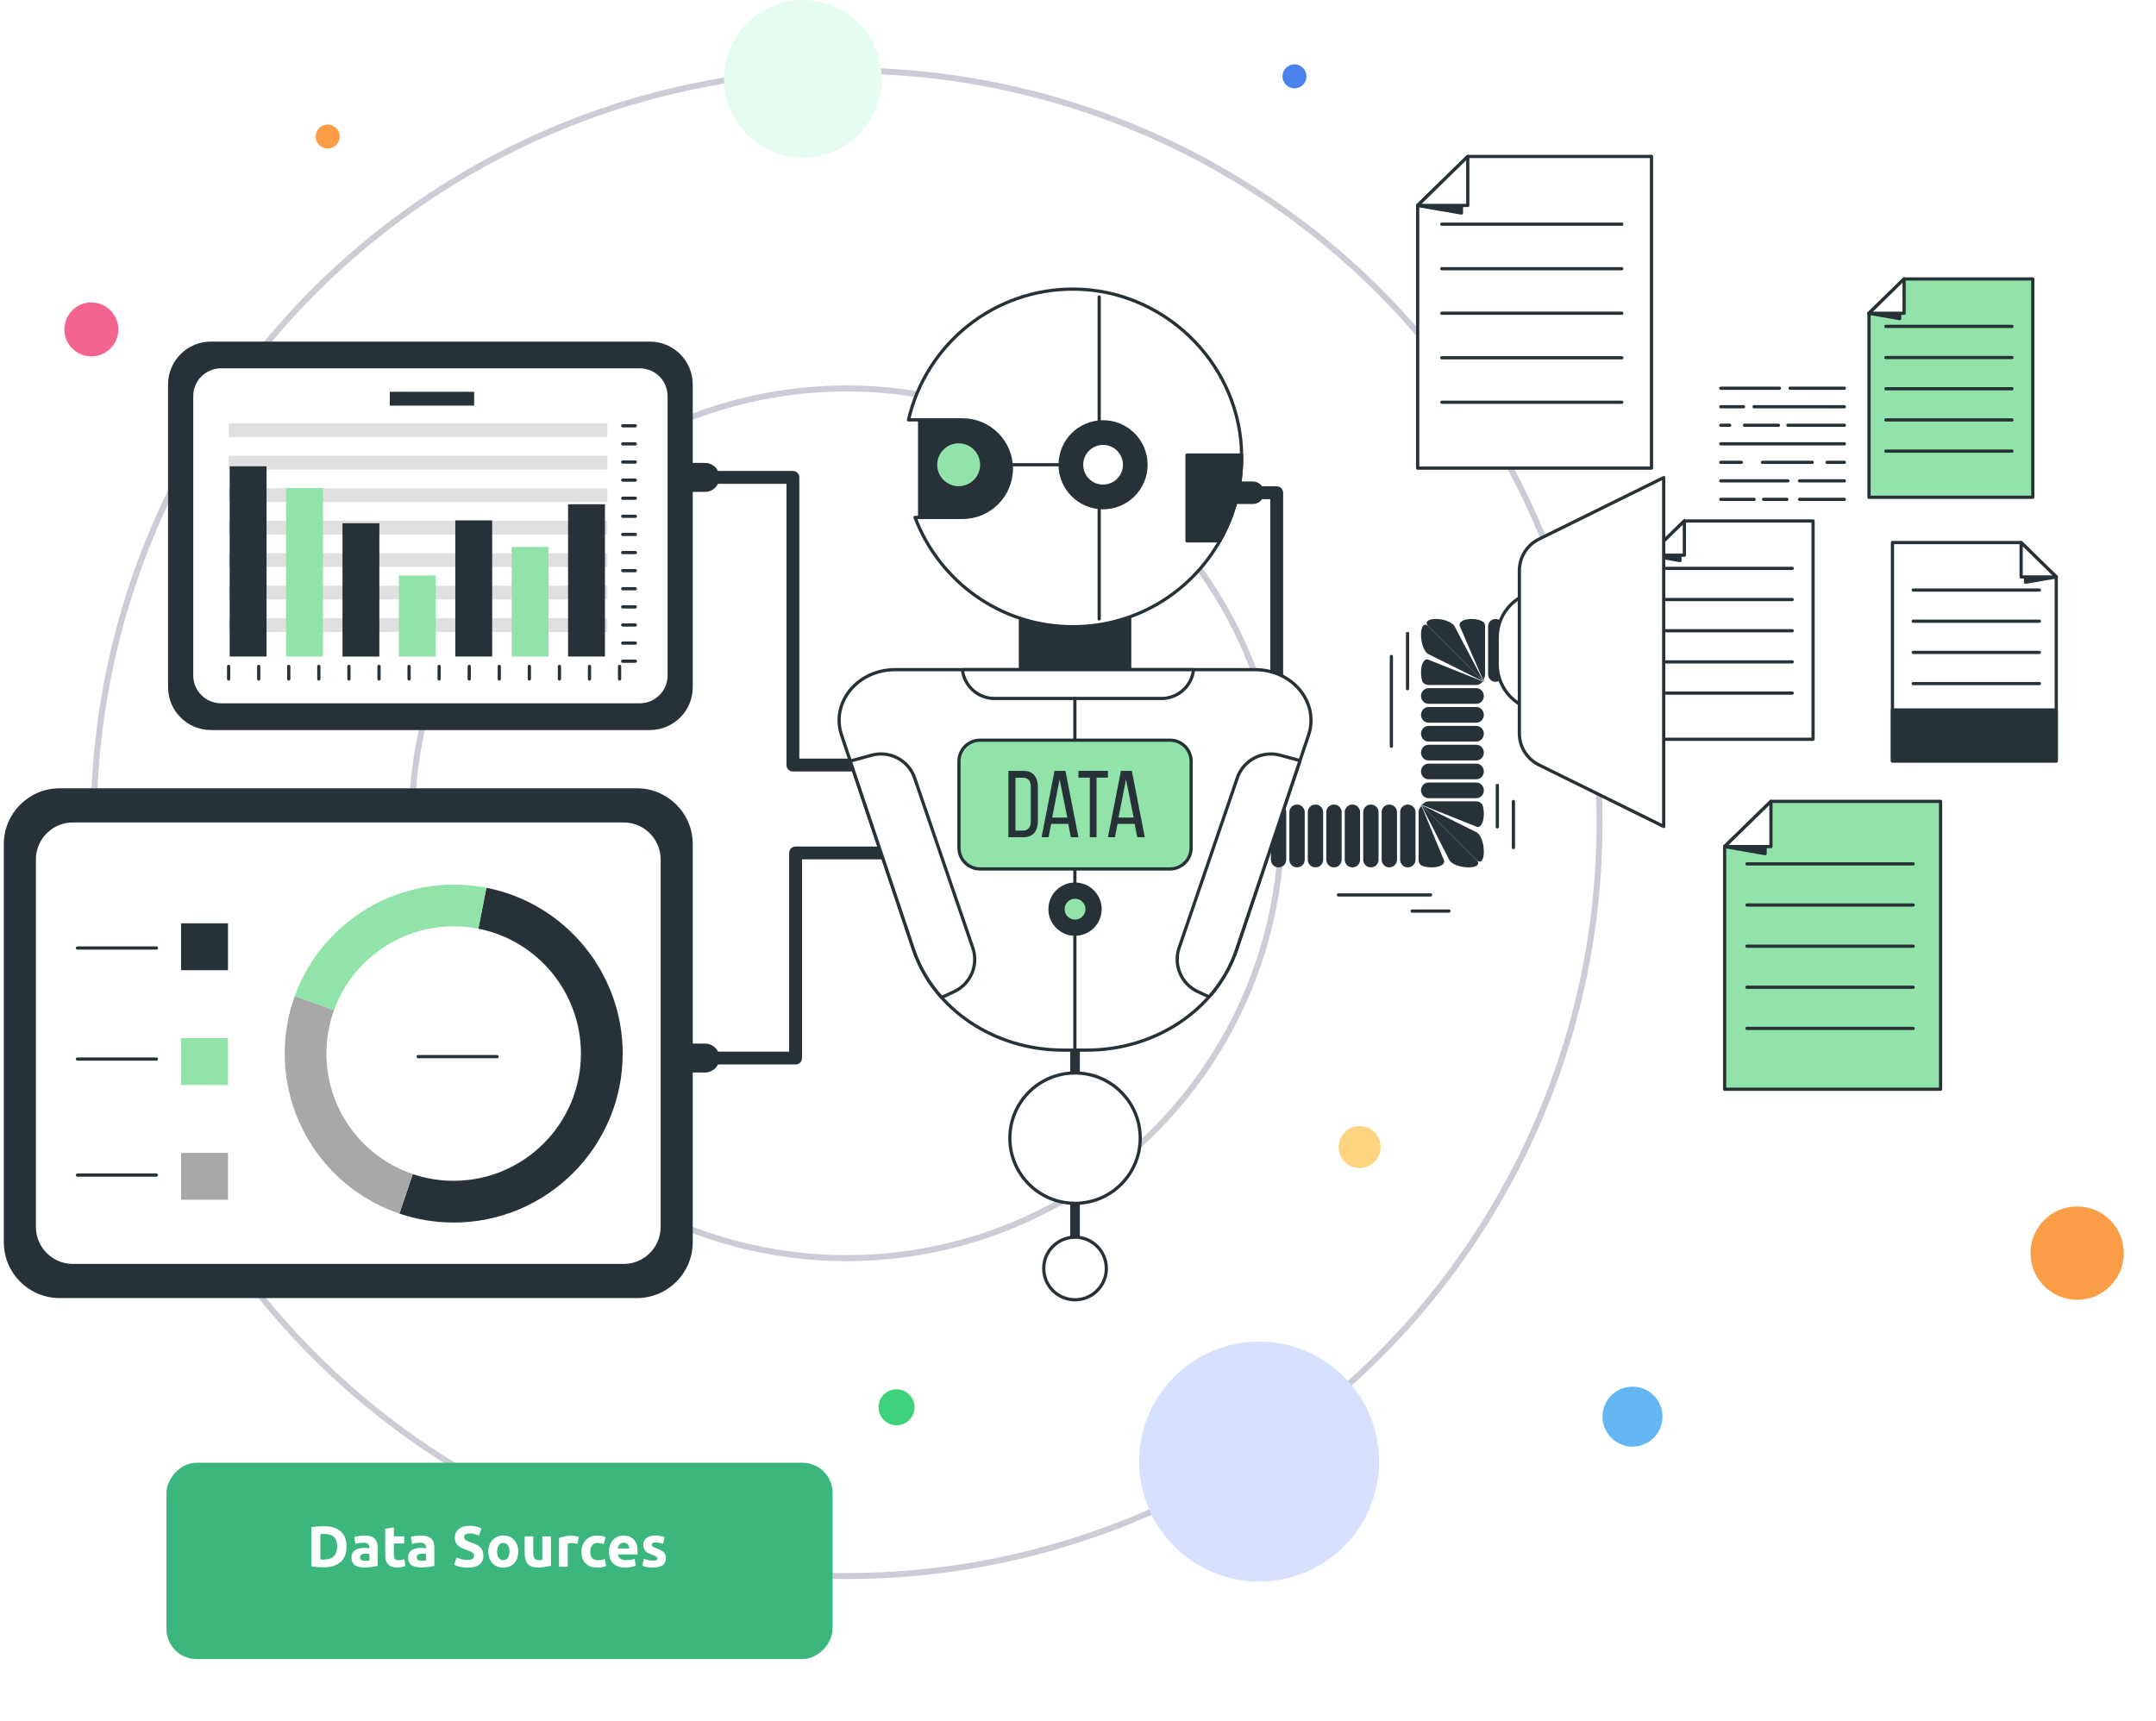 <svg xmlns="http://www.w3.org/2000/svg" fill="none" viewBox="0 0 670 535" height="535" width="670">
<circle stroke-width="1.864" stroke="#CCCCD6" transform="matrix(-1 0 0 1 399.191 119.809)" r="135.162" cy="136.094" cx="136.094"></circle>
<circle stroke-width="1.864" stroke="#CCCCD6" transform="matrix(-1 0 0 1 498 21)" r="233.971" cy="234.903" cx="234.903"></circle>
<circle fill="#D7E1FF" transform="matrix(-1 0 0 1 428.572 417)" r="37.286" cy="37.286" cx="37.286"></circle>
<circle fill="#E5FCF0" transform="matrix(-1 0 0 1 274 0)" r="24.5" cy="24.5" cx="24.5"></circle>
<path stroke-linejoin="round" stroke-linecap="round" stroke="#263238" fill="white" d="M440.556 145.512H513.226V48.626H456.127L440.556 63.845V145.512Z"></path>
<path stroke-linejoin="round" stroke-linecap="round" stroke="#263238" fill="#263238" d="M454.165 62.254V66.216L440.556 63.865L454.165 62.254Z"></path>
<path stroke-linejoin="round" stroke-linecap="round" stroke="#263238" fill="white" d="M456.127 48.626V63.863H440.557L456.127 48.626Z"></path>
<path stroke-linejoin="round" stroke-linecap="round" stroke="#263238" d="M503.987 69.676H448.055"></path>
<path stroke-linejoin="round" stroke-linecap="round" stroke="#263238" d="M503.987 83.526H448.055"></path>
<path stroke-linejoin="round" stroke-linecap="round" stroke="#263238" d="M503.987 97.357H448.055"></path>
<path stroke-linejoin="round" stroke-linecap="round" stroke="#263238" d="M503.987 111.205H448.055"></path>
<path stroke-linejoin="round" stroke-linecap="round" stroke="#263238" d="M503.987 125.034H448.055"></path>
<path stroke-linejoin="round" stroke-linecap="round" stroke="#263238" fill="#92E3A9" d="M535.949 338.561H603.055V249.085H550.336L535.949 263.12V338.561Z"></path>
<path stroke-linejoin="round" stroke-linecap="round" stroke="#263238" fill="#263238" d="M548.531 261.669V265.318L535.947 263.141L548.531 261.669Z"></path>
<path stroke-linejoin="round" stroke-linecap="round" stroke="#263238" fill="white" d="M550.337 249.085V263.141H535.949L550.337 249.085Z"></path>
<path stroke-linejoin="round" stroke-linecap="round" stroke="#263238" d="M594.537 268.512H542.875"></path>
<path stroke-linejoin="round" stroke-linecap="round" stroke="#263238" d="M594.537 281.302H542.875"></path>
<path stroke-linejoin="round" stroke-linecap="round" stroke="#263238" d="M594.537 294.095H542.875"></path>
<path stroke-linejoin="round" stroke-linecap="round" stroke="#263238" d="M594.537 306.862H542.875"></path>
<path stroke-linejoin="round" stroke-linecap="round" stroke="#263238" d="M594.537 319.654H542.875"></path>
<path stroke-linejoin="round" stroke-linecap="round" stroke="#263238" fill="#92E3A9" d="M580.815 154.566H631.712V86.707H591.72L580.815 97.353V154.566Z"></path>
<path stroke-linejoin="round" stroke-linecap="round" stroke="#263238" fill="#263238" d="M590.346 96.238V99.026L580.815 97.366L590.346 96.238Z"></path>
<path stroke-linejoin="round" stroke-linecap="round" stroke="#263238" fill="white" d="M591.72 86.707V97.366H580.815L591.72 86.707Z"></path>
<path stroke-linejoin="round" stroke-linecap="round" stroke="#263238" d="M625.241 101.45H586.066"></path>
<path stroke-linejoin="round" stroke-linecap="round" stroke="#263238" d="M625.241 111.139H586.066"></path>
<path stroke-linejoin="round" stroke-linecap="round" stroke="#263238" d="M625.241 120.836H586.066"></path>
<path stroke-linejoin="round" stroke-linecap="round" stroke="#263238" d="M625.241 130.524H586.066"></path>
<path stroke-linejoin="round" stroke-linecap="round" stroke="#263238" d="M625.241 140.223H586.066"></path>
<path stroke-linejoin="round" stroke-linecap="round" stroke="#263238" fill="white" d="M512.528 229.777H563.425V161.918H523.433L512.528 172.564V229.777Z"></path>
<path stroke-linejoin="round" stroke-linecap="round" stroke="#263238" fill="#263238" d="M522.059 171.448V174.236L512.528 172.576L522.059 171.448Z"></path>
<path stroke-linejoin="round" stroke-linecap="round" stroke="#263238" fill="white" d="M523.433 161.918V172.577H512.527L523.433 161.918Z"></path>
<path stroke-linejoin="round" stroke-linecap="round" stroke="#263238" d="M556.954 176.661H517.78"></path>
<path stroke-linejoin="round" stroke-linecap="round" stroke="#263238" d="M556.954 186.349H517.78"></path>
<path stroke-linejoin="round" stroke-linecap="round" stroke="#263238" d="M556.954 196.048H517.78"></path>
<path stroke-linejoin="round" stroke-linecap="round" stroke="#263238" d="M556.954 205.734H517.78"></path>
<path stroke-linejoin="round" stroke-linecap="round" stroke="#263238" d="M556.954 215.434H517.78"></path>
<path stroke-linejoin="round" stroke-linecap="round" stroke="#263238" d="M552.986 120.671H534.754"></path>
<path stroke-linejoin="round" stroke-linecap="round" stroke="#263238" d="M573.151 120.671H556.281"></path>
<path stroke-linejoin="round" stroke-linecap="round" stroke="#263238" d="M541.809 126.429H534.754"></path>
<path stroke-linejoin="round" stroke-linecap="round" stroke="#263238" d="M573.151 126.429H545.103"></path>
<path stroke-linejoin="round" stroke-linecap="round" stroke="#263238" d="M537.53 132.185H534.754"></path>
<path stroke-linejoin="round" stroke-linecap="round" stroke="#263238" d="M552.662 132.185H542.133"></path>
<path stroke-linejoin="round" stroke-linecap="round" stroke="#263238" d="M573.151 132.185H555.619"></path>
<path stroke-linejoin="round" stroke-linecap="round" stroke="#263238" d="M573.151 137.944H534.755"></path>
<path stroke-linejoin="round" stroke-linecap="round" stroke="#263238" d="M541.147 143.7H534.754"></path>
<path stroke-linejoin="round" stroke-linecap="round" stroke="#263238" d="M563.179 143.7H547.722"></path>
<path stroke-linejoin="round" stroke-linecap="round" stroke="#263238" d="M573.151 143.7H567.783"></path>
<path stroke-linejoin="round" stroke-linecap="round" stroke="#263238" d="M555.619 149.459H534.754"></path>
<path stroke-linejoin="round" stroke-linecap="round" stroke="#263238" d="M573.151 149.459H559.237"></path>
<path stroke-linejoin="round" stroke-linecap="round" stroke="#263238" d="M545.102 155.216H534.754"></path>
<path stroke-linejoin="round" stroke-linecap="round" stroke="#263238" d="M555.295 155.216H548.059"></path>
<path stroke-linejoin="round" stroke-linecap="round" stroke="#263238" d="M573.151 155.216H559.237"></path>
<path stroke-linejoin="round" stroke-linecap="round" stroke="#263238" fill="white" d="M639 179.296V236.508H588.103V168.649H628.081L639 179.296Z"></path>
<path stroke-linejoin="round" stroke-linecap="round" stroke="#263238" fill="#263238" d="M629.456 178.194V180.969L639 179.323L629.456 178.194Z"></path>
<path stroke-linejoin="round" stroke-linecap="round" stroke="#263238" fill="white" d="M628.094 168.649V179.322H639L628.094 168.649Z"></path>
<path stroke-linejoin="round" stroke-linecap="round" stroke="#263238" d="M594.561 183.393H633.748"></path>
<path stroke-linejoin="round" stroke-linecap="round" stroke="#263238" d="M594.561 193.08H633.748"></path>
<path stroke-linejoin="round" stroke-linecap="round" stroke="#263238" d="M594.561 202.78H633.748"></path>
<path stroke-linejoin="round" stroke-linecap="round" stroke="#263238" d="M594.561 212.479H633.748"></path>
<path stroke-linejoin="round" stroke-linecap="round" stroke="#263238" fill="#263238" d="M588.103 220.674H639V236.52H588.103V220.674Z"></path>
<path fill="#263238" d="M380.114 250.072C378.791 250.072 377.728 251.123 377.728 252.419V267.254C377.728 268.551 378.804 269.601 380.114 269.601C381.424 269.601 382.5 268.551 382.5 267.254V252.419C382.5 251.123 381.424 250.072 380.114 250.072Z"></path>
<path fill="#263238" d="M385.845 250.072C384.523 250.072 383.459 251.123 383.459 252.419V267.254C383.459 268.551 384.536 269.601 385.845 269.601C387.155 269.601 388.231 268.551 388.231 267.254V252.419C388.231 251.123 387.155 250.072 385.845 250.072Z"></path>
<path fill="#263238" d="M391.59 250.072C390.268 250.072 389.204 251.123 389.204 252.419V267.254C389.204 268.551 390.281 269.601 391.59 269.601C392.913 269.601 393.976 268.551 393.976 267.254V252.419C393.976 251.123 392.9 250.072 391.59 250.072Z"></path>
<path fill="#263238" d="M397.322 250.072C396 250.072 394.936 251.123 394.936 252.419V267.254C394.936 268.551 396.013 269.601 397.322 269.601C398.632 269.601 399.708 268.551 399.708 267.254V252.419C399.708 251.123 398.632 250.072 397.322 250.072Z"></path>
<path fill="#263238" d="M403.067 250.072C401.744 250.072 400.681 251.123 400.681 252.419V267.254C400.681 268.551 401.757 269.601 403.067 269.601C404.377 269.601 405.453 268.551 405.453 267.254V252.419C405.453 251.123 404.377 250.072 403.067 250.072Z"></path>
<path fill="#263238" d="M408.799 250.072C407.476 250.072 406.413 251.123 406.413 252.419V267.254C406.413 268.551 407.489 269.601 408.799 269.601C410.121 269.601 411.185 268.551 411.185 267.254V252.419C411.185 251.123 410.108 250.072 408.799 250.072Z"></path>
<path fill="#263238" d="M414.543 250.072C413.22 250.072 412.157 251.123 412.157 252.419V267.254C412.157 268.551 413.233 269.601 414.543 269.601C415.852 269.601 416.929 268.551 416.929 267.254V252.419C416.929 251.123 415.852 250.072 414.543 250.072Z"></path>
<path fill="#263238" d="M420.274 250.072C418.952 250.072 417.888 251.123 417.888 252.419V267.254C417.888 268.551 418.965 269.601 420.274 269.601C421.584 269.601 422.66 268.551 422.66 267.254V252.419C422.66 251.123 421.584 250.072 420.274 250.072Z"></path>
<path fill="#263238" d="M426.019 250.072C424.696 250.072 423.633 251.123 423.633 252.419V267.254C423.633 268.551 424.709 269.601 426.019 269.601C427.328 269.601 428.405 268.551 428.405 267.254V252.419C428.405 251.123 427.328 250.072 426.019 250.072Z"></path>
<path fill="#263238" d="M431.75 250.072C430.428 250.072 429.364 251.123 429.364 252.419V267.254C429.364 268.551 430.441 269.601 431.75 269.601C433.06 269.601 434.136 268.551 434.136 267.254V252.419C434.136 251.123 433.06 250.072 431.75 250.072Z"></path>
<path fill="#263238" d="M437.495 250.072C436.172 250.072 435.109 251.123 435.109 252.419V267.254C435.109 268.551 436.185 269.601 437.495 269.601C438.805 269.601 439.881 268.551 439.881 267.254V252.419C439.881 251.123 438.805 250.072 437.495 250.072Z"></path>
<path fill="#263238" d="M441.593 250.072C441.593 250.072 441.684 250.332 441.541 250.76C441.113 251.187 440.841 251.771 440.841 252.419V267.254C440.841 267.903 441.113 268.486 441.541 268.914C442.267 269.342 443.564 269.601 444.861 269.601C447.558 269.601 449.27 268.551 448.673 267.254L442.553 252.419C441.956 251.123 441.528 250.072 441.593 250.072Z"></path>
<path fill="#263238" d="M441.593 250.072C441.593 250.072 442.19 251.123 442.786 252.419L450.359 267.254C450.956 268.551 453.64 269.601 456.337 269.601C459.034 269.601 460.124 268.551 458.775 267.254L443.94 252.419C443.318 251.81 442.747 251.265 442.229 250.76C441.801 250.332 441.593 250.072 441.593 250.072Z"></path>
<path fill="#263238" d="M441.593 250.072C441.593 250.072 441.852 250.28 442.28 250.708C442.786 251.226 443.33 251.797 443.94 252.419L458.775 267.254C460.071 268.603 461.122 267.462 461.122 264.713C461.122 261.963 460.071 259.24 458.775 258.657L443.94 251.252C442.643 250.669 441.593 250.137 441.593 250.085V250.072Z"></path>
<path fill="#263238" d="M441.593 250.071C441.593 250.071 442.643 250.435 443.94 251.005L458.775 256.931C460.071 257.502 461.122 255.738 461.122 252.976C461.122 252.302 461.057 251.654 460.94 251.07C460.875 250.772 460.811 250.499 460.72 250.24C460.681 250.084 460.629 250.02 460.59 249.968C460.538 249.903 460.486 249.851 460.435 249.799C460.007 249.358 459.423 249.086 458.775 249.086H443.94C443.292 249.086 442.708 249.358 442.28 249.799C442.228 249.851 442.176 249.916 442.124 249.968C442.073 250.033 442.034 250.097 441.995 250.071H441.774C441.658 250.071 441.593 250.071 441.593 250.071Z"></path>
<path fill="#263238" d="M441.593 245.663C441.593 247.012 442.643 248.101 443.94 248.101H458.775C460.071 248.101 461.122 247.012 461.122 245.663C461.122 244.315 460.071 243.226 458.775 243.226H443.94C442.643 243.226 441.593 244.315 441.593 245.663Z"></path>
<path fill="#263238" d="M441.593 239.788C441.593 241.137 442.643 242.226 443.94 242.226H458.775C460.071 242.226 461.122 241.137 461.122 239.788C461.122 238.44 460.071 237.351 458.775 237.351H443.94C442.643 237.351 441.593 238.44 441.593 239.788Z"></path>
<path fill="#263238" d="M441.593 233.927C441.593 235.276 442.643 236.365 443.94 236.365H458.775C460.071 236.365 461.122 235.276 461.122 233.927C461.122 232.579 460.071 231.489 458.775 231.489H443.94C442.643 231.489 441.593 232.579 441.593 233.927Z"></path>
<path fill="#263238" d="M441.593 228.066C441.593 229.414 442.643 230.504 443.94 230.504H458.775C460.071 230.504 461.122 229.414 461.122 228.066C461.122 226.717 460.071 225.628 458.775 225.628H443.94C442.643 225.628 441.593 226.717 441.593 228.066Z"></path>
<path fill="#263238" d="M441.593 222.191C441.593 223.539 442.643 224.629 443.94 224.629H458.775C460.071 224.629 461.122 223.539 461.122 222.191C461.122 220.842 460.071 219.753 458.775 219.753H443.94C442.643 219.753 441.593 220.842 441.593 222.191Z"></path>
<path fill="#263238" d="M441.593 216.33C441.593 217.679 442.643 218.768 443.94 218.768H458.775C460.071 218.768 461.122 217.679 461.122 216.33C461.122 214.982 460.071 213.893 458.775 213.893H443.94C442.643 213.893 441.593 214.982 441.593 216.33Z"></path>
<path fill="#263238" d="M441.593 209.017C441.593 209.692 441.658 210.34 441.774 210.924C441.839 211.222 441.904 211.494 441.995 211.753C442.034 211.909 442.086 211.974 442.124 212.026C442.176 212.091 442.228 212.143 442.28 212.194C442.708 212.635 443.292 212.908 443.94 212.908H458.775C459.423 212.908 460.007 212.635 460.435 212.194C460.486 212.143 460.538 212.078 460.59 212.026C460.642 211.961 460.681 211.896 460.72 211.922H460.94C461.057 211.922 461.122 211.922 461.122 211.922C461.122 211.987 460.071 211.559 458.775 210.988L443.94 205.062C442.643 204.492 441.593 206.255 441.593 209.017Z"></path>
<path fill="#263238" d="M441.593 197.283C441.593 200.045 442.643 202.755 443.94 203.338L458.775 210.743C460.071 211.326 461.122 211.858 461.122 211.91C461.122 211.91 460.862 211.702 460.435 211.274C459.929 210.756 459.384 210.185 458.775 209.563L443.94 194.728C442.643 193.379 441.593 194.52 441.593 197.27V197.283Z"></path>
<path fill="#263238" d="M446.209 192.393C443.603 192.393 442.592 193.443 443.94 194.74L458.775 209.575C459.397 210.184 459.968 210.742 460.474 211.234C460.902 211.662 461.109 211.922 461.109 211.922C461.057 211.922 460.5 210.871 459.877 209.575L452.058 194.74C451.435 193.443 448.816 192.393 446.209 192.393Z"></path>
<path fill="#263238" d="M457.297 192.393C454.69 192.393 453.082 193.443 453.692 194.74L460.111 209.575C460.72 210.871 461.174 211.922 461.122 211.922C461.122 211.922 461.083 211.662 461.096 211.234C461.096 211.118 461.109 211.001 461.122 210.884C461.2 210.755 461.278 210.625 461.329 210.482C461.446 210.197 461.511 209.899 461.511 209.575V194.74C461.511 194.416 461.446 194.104 461.329 193.832C461.265 193.689 461.2 193.56 461.122 193.43C460.966 193.3 460.785 193.184 460.577 193.08C459.76 192.652 458.567 192.393 457.297 192.393Z"></path>
<path fill="#263238" d="M464.753 192.393C463.482 192.393 462.444 193.443 462.444 194.74V209.575C462.444 210.871 463.482 211.922 464.753 211.922C466.023 211.922 467.061 210.871 467.061 209.575V194.74C467.061 193.443 466.023 192.393 464.753 192.393Z"></path>
<path fill="#263238" d="M470.29 192.393C469.019 192.393 467.982 193.443 467.982 194.74V209.575C467.982 210.871 469.019 211.922 470.29 211.922C471.561 211.922 472.598 210.871 472.598 209.575V194.74C472.598 193.443 471.561 192.393 470.29 192.393Z"></path>
<path fill="#263238" d="M475.827 192.393C474.556 192.393 473.519 193.443 473.519 194.74V209.575C473.519 210.871 474.556 211.922 475.827 211.922C477.098 211.922 478.135 210.871 478.135 209.575V194.74C478.135 193.443 477.098 192.393 475.827 192.393Z"></path>
<path stroke-linejoin="round" stroke-linecap="round" stroke="#263238" fill="white" d="M479.756 220.947V183.691C471.755 183.691 465.271 190.175 465.271 198.176V206.462C465.271 214.463 471.755 220.947 479.756 220.947Z"></path>
<path stroke-linejoin="round" stroke-linecap="round" stroke="#263238" fill="white" d="M517.011 256.88L478.252 237.753C474.517 235.912 472.157 232.113 472.157 227.95V177.377C472.157 173.214 474.517 169.415 478.252 167.573L517.011 148.446V256.893V256.88Z"></path>
<path stroke-linejoin="round" stroke-linecap="round" stroke="#263238" d="M444.562 278.16H415.93"></path>
<path stroke-linejoin="round" stroke-linecap="round" stroke="#263238" d="M450.281 283.179H438.83"></path>
<path stroke-linejoin="round" stroke-linecap="round" stroke="#263238" d="M432.386 204.039V231.958"></path>
<path stroke-linejoin="round" stroke-linecap="round" stroke="#263238" d="M437.404 214.062V196.893"></path>
<path stroke-linejoin="round" stroke-linecap="round" stroke="#263238" d="M470.315 249.125V263.441"></path>
<path stroke-linejoin="round" stroke-linecap="round" stroke="#263238" d="M465.31 244.121V257.011"></path>
<path stroke-linejoin="round" stroke-linecap="round" stroke-width="9" stroke="#263238" d="M219.084 148.384H211.64"></path>
<path stroke-linejoin="round" stroke-linecap="round" stroke-width="4" stroke="#263238" d="M276.205 237.795H246.406V148.384H219.084"></path>
<path stroke-linejoin="round" stroke-linecap="round" stroke-width="9" stroke="#263238" d="M219.083 328.864H209.98"></path>
<path stroke-linejoin="round" stroke-linecap="round" stroke-width="4" stroke="#263238" d="M282.001 265.115H247.236V328.863H219.083"></path>
<path stroke-linejoin="round" stroke-linecap="round" stroke-width="4" stroke="#263238" d="M389.321 153.156H396.751V220.471"></path>
<path stroke-linejoin="round" stroke-linecap="round" stroke-width="7" stroke="#263238" d="M383.538 153.156H389.321"></path>
<path stroke-linejoin="round" stroke-linecap="round" stroke="#263238" fill="#263238" d="M317.105 178.418H351.067V214.805H317.105V178.418Z"></path>
<path stroke-linejoin="round" stroke-linecap="round" stroke="#263238" fill="#263238" d="M285.788 128.092H319.14V160.848H285.788V128.092Z"></path>
<path stroke-linejoin="round" stroke-linecap="round" stroke="#263238" fill="white" d="M299.132 160.835H284.362C291.857 180.65 310.945 194.797 333.392 194.797C352.999 194.797 370.09 184.047 379.076 168.11C383.537 160.252 386.014 151.149 385.845 141.423C385.845 140.593 385.819 139.776 385.768 138.946C384.069 111.87 361.285 90.253 334.144 89.864C308.909 89.527 287.759 106.994 282.326 130.504H299.132C307.496 130.504 314.291 137.299 314.291 145.663C314.291 154.027 307.496 160.822 299.132 160.822V160.835Z"></path>
<path stroke-linejoin="round" stroke-linecap="round" stroke="#263238" d="M329.449 144.458H314.29"></path>
<path stroke-linejoin="round" stroke-linecap="round" stroke="#263238" d="M341.587 92.303V192.373"></path>
<path stroke-linejoin="round" stroke-linecap="round" stroke="#263238" fill="#263238" d="M342.793 157.801C335.424 157.801 329.45 151.827 329.45 144.458C329.45 137.088 335.424 131.114 342.793 131.114C350.163 131.114 356.137 137.088 356.137 144.458C356.137 151.827 350.163 157.801 342.793 157.801Z"></path>
<path stroke-linejoin="round" stroke-linecap="round" stroke="#263238" fill="white" d="M336.128 144.458C336.128 140.775 339.111 137.793 342.793 137.793C346.476 137.793 349.459 140.775 349.459 144.458C349.459 148.141 346.476 151.124 342.793 151.124C339.111 151.124 336.128 148.141 336.128 144.458Z"></path>
<path fill="#92E3A9" d="M297.913 151.124C294.231 151.124 291.247 148.139 291.247 144.458C291.247 140.777 294.231 137.793 297.913 137.793C301.594 137.793 304.578 140.777 304.578 144.458C304.578 148.139 301.594 151.124 297.913 151.124Z"></path>
<path stroke-linejoin="round" stroke-linecap="round" stroke="#263238" fill="#263238" d="M368.871 141.424V168.111H379.063C383.524 160.253 386.001 151.149 385.832 141.424H368.871Z"></path>
<path stroke-linejoin="round" stroke-linecap="round" stroke-width="3" stroke="#263238" d="M334.08 319.543V398.321"></path>
<path stroke-linejoin="round" stroke-linecap="round" stroke="#263238" fill="white" d="M334.08 374.02C322.893 374.02 313.825 364.952 313.825 353.765C313.825 342.578 322.893 333.51 334.08 333.51C345.266 333.51 354.335 342.578 354.335 353.765C354.335 364.952 345.266 374.02 334.08 374.02Z"></path>
<path stroke-linejoin="round" stroke-linecap="round" stroke="#263238" fill="white" d="M334.08 404.001C328.708 404.001 324.354 399.647 324.354 394.275C324.354 388.904 328.708 384.55 334.08 384.55C339.451 384.55 343.805 388.904 343.805 394.275C343.805 399.647 339.451 404.001 334.08 404.001Z"></path>
<path stroke-linejoin="round" stroke-linecap="round" stroke="#263238" fill="white" d="M261.527 228.488L283.895 295.154C290.133 313.723 309.039 326.405 330.475 326.405H337.698C359.133 326.405 378.04 313.723 384.264 295.154L406.646 228.488C410.043 218.36 401.666 208.142 389.983 208.142H278.19C266.493 208.142 258.129 218.36 261.527 228.488Z"></path>
<path stroke-linejoin="round" stroke-linecap="round" stroke="#263238" fill="white" d="M270.876 234.738C276.504 233.207 282.339 236.307 284.233 241.818L302.309 294.622C304.138 299.951 301.648 305.799 296.552 308.198L292.622 310.04C288.771 305.722 285.763 300.703 283.895 295.153L264.224 236.553L270.876 234.738Z"></path>
<path stroke-linejoin="round" stroke-linecap="round" stroke="#263238" fill="white" d="M384.484 241.818C386.377 236.307 392.213 233.207 397.841 234.738L403.987 236.41L384.277 295.153C382.435 300.625 379.492 305.579 375.718 309.858L372.178 308.199C367.082 305.8 364.592 299.951 366.42 294.622L384.497 241.818H384.484Z"></path>
<path stroke-linejoin="round" stroke-linecap="round" stroke="#263238" fill="white" d="M299.08 208.142C299.625 213.186 303.878 217.102 309.065 217.102H360.935C366.122 217.102 370.375 213.186 370.92 208.142H299.08Z"></path>
<path stroke-linejoin="round" stroke-linecap="round" stroke="#263238" d="M334.028 326.029V217.102"></path>
<path stroke-linejoin="round" stroke-linecap="round" stroke="#263238" fill="#92E3A9" d="M304.566 230.068H363.594C367.218 230.068 370.155 233.006 370.155 236.63V263.525C370.155 267.148 367.218 270.086 363.594 270.086H304.566C300.942 270.086 298.004 267.148 298.004 263.525V236.63C298.004 233.006 300.942 230.068 304.566 230.068Z"></path>
<path fill="#263238" d="M318.014 239.607C321.107 239.607 322.531 241.548 322.531 244.735V255.129C322.531 258.293 321.107 260.233 318.014 260.233H313.364V239.607H318.014ZM317.969 258.155C319.549 258.155 320.328 257.115 320.328 255.244V244.643C320.328 242.749 319.571 241.732 317.947 241.732H315.566V258.178H317.969V258.155Z"></path>
<path fill="#263238" d="M326.671 256.076L325.846 260.233H323.677L327.709 239.607H331.104L335.136 260.233H332.778L331.976 256.076H326.648H326.671ZM326.978 254.113H331.67L329.288 242.217L326.978 254.113Z"></path>
<path fill="#263238" d="M338.678 260.233V241.707H335.135V239.607H344.303V241.707H340.76V260.233H338.656H338.678Z"></path>
<path fill="#263238" d="M347.297 256.076L346.471 260.233H344.302L348.334 239.607H351.729L355.761 260.233H353.403L352.602 256.076H347.273H347.297ZM347.603 254.113H352.295L349.914 242.217L347.603 254.113Z"></path>
<path stroke-linejoin="round" stroke-linecap="round" stroke="#263238" fill="#263238" d="M334.08 290.369C329.783 290.369 326.299 286.885 326.299 282.588C326.299 278.291 329.783 274.808 334.08 274.808C338.377 274.808 341.86 278.291 341.86 282.588C341.86 286.885 338.377 290.369 334.08 290.369Z"></path>
<path fill="#92E3A9" d="M334.08 285.828C332.29 285.828 330.838 284.377 330.838 282.587C330.838 280.796 332.29 279.345 334.08 279.345C335.871 279.345 337.322 280.796 337.322 282.587C337.322 284.377 335.871 285.828 334.08 285.828Z"></path>
<path stroke-linejoin="round" stroke-linecap="round" stroke="#263238" fill="#263238" d="M65.547 106.681H201.958C209.039 106.681 214.778 112.42 214.778 119.5V213.597C214.778 220.677 209.039 226.416 201.958 226.416H65.547C58.467 226.416 52.728 220.677 52.728 213.597V119.5C52.728 112.42 58.467 106.681 65.547 106.681Z"></path>
<path stroke-linejoin="round" stroke-linecap="round" stroke="#263238" fill="white" d="M68.683 113.987H198.823C203.866 113.987 207.954 118.076 207.954 123.119V209.967C207.954 215.01 203.866 219.099 198.823 219.099H68.683C63.64 219.099 59.552 215.01 59.552 209.967V123.119C59.552 118.076 63.64 113.987 68.683 113.987Z"></path>
<path fill="#E0E0E0" d="M71.089 131.553H188.754V135.842H71.089V131.553Z"></path>
<path fill="#E0E0E0" d="M71.089 141.651H188.754V145.941H71.089V141.651Z"></path>
<path fill="#E0E0E0" d="M71.089 151.748H188.754V156.038H71.089V151.748Z"></path>
<path fill="#E0E0E0" d="M71.089 161.858H188.754V166.148H71.089V161.858Z"></path>
<path fill="#E0E0E0" d="M71.089 171.954H188.754V176.244H71.089V171.954Z"></path>
<path fill="#E0E0E0" d="M71.089 182.053H188.754V186.342H71.089V182.053Z"></path>
<path fill="#E0E0E0" d="M71.089 192.15H188.754V196.44H71.089V192.15Z"></path>
<path fill="#263238" d="M176.535 156.726H187.994V204.06H176.535V156.726Z"></path>
<path fill="#92E3A9" d="M159.012 170.002H170.47V204.063H159.012V170.002Z"></path>
<path fill="#263238" d="M141.488 161.747H152.947V204.062H141.488V161.747Z"></path>
<path fill="#92E3A9" d="M123.955 178.858H135.414V204.074H123.955V178.858Z"></path>
<path fill="#263238" d="M106.432 162.636H117.89V204.073H106.432V162.636Z"></path>
<path fill="#92E3A9" d="M88.898 151.719H100.357V204.062H88.898V151.719Z"></path>
<path fill="#263238" d="M71.375 144.935H82.834V204.063H71.375V144.935Z"></path>
<path stroke-linejoin="round" stroke-linecap="round" stroke="#263238" d="M197.432 132.352H193.517"></path>
<path stroke-linejoin="round" stroke-linecap="round" stroke="#263238" d="M197.432 137.973H193.517"></path>
<path stroke-linejoin="round" stroke-linecap="round" stroke="#263238" d="M197.432 143.604H193.517"></path>
<path stroke-linejoin="round" stroke-linecap="round" stroke="#263238" d="M197.432 149.234H193.517"></path>
<path stroke-linejoin="round" stroke-linecap="round" stroke="#263238" d="M197.432 154.864H193.517"></path>
<path stroke-linejoin="round" stroke-linecap="round" stroke="#263238" d="M197.432 160.485H193.517"></path>
<path stroke-linejoin="round" stroke-linecap="round" stroke="#263238" d="M197.432 166.114H193.517"></path>
<path stroke-linejoin="round" stroke-linecap="round" stroke="#263238" d="M197.432 171.747H193.517"></path>
<path stroke-linejoin="round" stroke-linecap="round" stroke="#263238" d="M197.432 177.378H193.517"></path>
<path stroke-linejoin="round" stroke-linecap="round" stroke="#263238" d="M197.432 182.998H193.517"></path>
<path stroke-linejoin="round" stroke-linecap="round" stroke="#263238" d="M197.432 188.63H193.517"></path>
<path stroke-linejoin="round" stroke-linecap="round" stroke="#263238" d="M197.432 194.261H193.517"></path>
<path stroke-linejoin="round" stroke-linecap="round" stroke="#263238" d="M197.432 199.891H193.517"></path>
<path stroke-linejoin="round" stroke-linecap="round" stroke="#263238" d="M197.432 205.513H193.517"></path>
<path stroke-linejoin="round" stroke-linecap="round" stroke="#263238" d="M71.049 207.13V211.045"></path>
<path stroke-linejoin="round" stroke-linecap="round" stroke="#263238" d="M80.398 207.13V211.045"></path>
<path stroke-linejoin="round" stroke-linecap="round" stroke="#263238" d="M89.737 207.13V211.045"></path>
<path stroke-linejoin="round" stroke-linecap="round" stroke="#263238" d="M99.085 207.13V211.045"></path>
<path stroke-linejoin="round" stroke-linecap="round" stroke="#263238" d="M108.434 207.13V211.045"></path>
<path stroke-linejoin="round" stroke-linecap="round" stroke="#263238" d="M117.782 207.13V211.045"></path>
<path stroke-linejoin="round" stroke-linecap="round" stroke="#263238" d="M127.121 207.13V211.045"></path>
<path stroke-linejoin="round" stroke-linecap="round" stroke="#263238" d="M136.469 207.13V211.045"></path>
<path stroke-linejoin="round" stroke-linecap="round" stroke="#263238" d="M145.817 207.13V211.045"></path>
<path stroke-linejoin="round" stroke-linecap="round" stroke="#263238" d="M155.156 207.13V211.045"></path>
<path stroke-linejoin="round" stroke-linecap="round" stroke="#263238" d="M164.505 207.13V211.045"></path>
<path stroke-linejoin="round" stroke-linecap="round" stroke="#263238" d="M173.853 207.13V211.045"></path>
<path stroke-linejoin="round" stroke-linecap="round" stroke="#263238" d="M183.192 207.13V211.045"></path>
<path stroke-linejoin="round" stroke-linecap="round" stroke="#263238" d="M192.54 207.13V211.045"></path>
<path fill="#263238" d="M121.135 121.78H147.346V126.08H121.135V121.78Z"></path>
<path stroke-linejoin="round" stroke-linecap="round" stroke="#263238" fill="#263238" d="M18.541 245.519H197.92C207.231 245.519 214.778 253.066 214.778 262.376V386.112C214.778 395.422 207.231 402.97 197.92 402.97H18.541C9.231 402.97 1.683 395.422 1.683 386.112V262.376C1.683 253.066 9.231 245.519 18.541 245.519Z"></path>
<path stroke-linejoin="round" stroke-linecap="round" stroke="#263238" fill="white" d="M22.665 255.139H193.797C200.428 255.139 205.804 260.515 205.804 267.147V381.351C205.804 387.983 200.428 393.359 193.797 393.359H22.665C16.033 393.359 10.657 387.983 10.657 381.351V267.147C10.657 260.515 16.033 255.139 22.665 255.139Z"></path>
<path fill="#263238" d="M140.993 379.99C169.95 379.99 193.512 356.428 193.512 327.471C193.512 302.418 175.694 280.749 151.147 275.938L148.644 288.66C167.123 292.29 180.531 308.604 180.531 327.471C180.531 349.283 162.792 367.022 140.98 367.022C136.623 367.022 132.344 366.322 128.272 364.934L124.11 377.215C129.53 379.056 135.21 379.99 140.98 379.99H140.993Z"></path>
<path fill="#92E3A9" d="M103.789 314.013C109.43 298.4 124.382 287.923 140.993 287.923C143.574 287.923 146.154 288.169 148.657 288.662L151.147 275.941C147.814 275.292 144.404 274.955 140.993 274.955C118.948 274.955 99.082 288.882 91.587 309.604L103.776 314.013H103.789Z"></path>
<path fill="#A8A8A8" d="M124.123 377.216L128.285 364.936C112.231 359.489 101.442 344.434 101.442 327.473C101.442 322.843 102.233 318.318 103.79 314.012L91.6 309.604C89.525 315.322 88.488 321.339 88.488 327.473C88.488 349.997 102.817 369.993 124.136 377.216H124.123Z"></path>
<path fill="#263238" d="M56.277 286.989H70.852V301.565H56.277V286.989Z"></path>
<path fill="#92E3A9" d="M56.277 322.663H70.852V337.239H56.277V322.663Z"></path>
<path fill="#A8A8A8" d="M56.277 358.349H70.852V372.924H56.277V358.349Z"></path>
<path stroke-linejoin="round" stroke-linecap="round" stroke="#263238" d="M48.6 294.665H24.053"></path>
<path stroke-linejoin="round" stroke-linecap="round" stroke="#263238" d="M48.6 329.184H24.053"></path>
<path stroke-linejoin="round" stroke-linecap="round" stroke="#263238" d="M154.493 328.421H129.932"></path>
<path stroke-linejoin="round" stroke-linecap="round" stroke="#263238" d="M48.6 365.248H24.053"></path>
<circle fill="#64B7F3" transform="matrix(-1 0 0 1 516.643 431)" r="9.322" cy="9.322" cx="9.322"></circle>
<circle fill="#FFD480" transform="matrix(-1 0 0 1 429.05 350)" r="6.525" cy="6.525" cx="6.525"></circle>
<circle fill="#3ED37A" transform="matrix(-1 0 0 1 284.203 431.826)" r="5.593" cy="5.593" cx="5.593"></circle>
<circle fill="#FB9C46" transform="matrix(-1 0 0 1 105.562 38.711)" r="3.729" cy="3.729" cx="3.729"></circle>
<circle fill="#FB9C46" transform="matrix(-1 0 0 1 660 375)" r="14.5" cy="14.5" cx="14.5"></circle>
<circle fill="#4A81EC" transform="matrix(-1 0 0 1 406 20)" r="3.729" cy="3.729" cx="3.729"></circle>
<g filter="url(#filter0_d_3087_3054)">
<rect fill="#3BB77E" transform="matrix(-1 0 0 1 255 450)" rx="9.322" height="61" width="207"></rect>
</g>
<path fill="white" d="M99.568 484.714C99.7 484.726 99.85 484.738 100.018 484.75C100.198 484.75 100.408 484.75 100.648 484.75C102.052 484.75 103.09 484.396 103.762 483.688C104.446 482.98 104.788 482.002 104.788 480.754C104.788 479.446 104.464 478.456 103.816 477.784C103.168 477.112 102.142 476.776 100.738 476.776C100.546 476.776 100.348 476.782 100.144 476.794C99.94 476.794 99.748 476.806 99.568 476.83V484.714ZM107.686 480.754C107.686 481.834 107.518 482.776 107.182 483.58C106.846 484.384 106.366 485.05 105.742 485.578C105.13 486.106 104.38 486.502 103.492 486.766C102.604 487.03 101.608 487.162 100.504 487.162C100 487.162 99.412 487.138 98.74 487.09C98.068 487.054 97.408 486.97 96.76 486.838V474.688C97.408 474.568 98.08 474.49 98.776 474.454C99.484 474.406 100.09 474.382 100.594 474.382C101.662 474.382 102.628 474.502 103.492 474.742C104.368 474.982 105.118 475.36 105.742 475.876C106.366 476.392 106.846 477.052 107.182 477.856C107.518 478.66 107.686 479.626 107.686 480.754ZM113.47 485.128C113.734 485.128 113.986 485.122 114.226 485.11C114.466 485.098 114.658 485.08 114.802 485.056V483.022C114.694 482.998 114.532 482.974 114.316 482.95C114.1 482.926 113.902 482.914 113.722 482.914C113.47 482.914 113.23 482.932 113.002 482.968C112.786 482.992 112.594 483.046 112.426 483.13C112.258 483.214 112.126 483.328 112.03 483.472C111.934 483.616 111.886 483.796 111.886 484.012C111.886 484.432 112.024 484.726 112.3 484.894C112.588 485.05 112.978 485.128 113.47 485.128ZM113.254 477.28C114.046 477.28 114.706 477.37 115.234 477.55C115.762 477.73 116.182 477.988 116.494 478.324C116.818 478.66 117.046 479.068 117.178 479.548C117.31 480.028 117.376 480.562 117.376 481.15V486.73C116.992 486.814 116.458 486.91 115.774 487.018C115.09 487.138 114.262 487.198 113.29 487.198C112.678 487.198 112.12 487.144 111.616 487.036C111.124 486.928 110.698 486.754 110.338 486.514C109.978 486.262 109.702 485.938 109.51 485.542C109.318 485.146 109.222 484.66 109.222 484.084C109.222 483.532 109.33 483.064 109.546 482.68C109.774 482.296 110.074 481.99 110.446 481.762C110.818 481.534 111.244 481.372 111.724 481.276C112.204 481.168 112.702 481.114 113.218 481.114C113.566 481.114 113.872 481.132 114.136 481.168C114.412 481.192 114.634 481.228 114.802 481.276V481.024C114.802 480.568 114.664 480.202 114.388 479.926C114.112 479.65 113.632 479.512 112.948 479.512C112.492 479.512 112.042 479.548 111.598 479.62C111.154 479.68 110.77 479.77 110.446 479.89L110.104 477.73C110.26 477.682 110.452 477.634 110.68 477.586C110.92 477.526 111.178 477.478 111.454 477.442C111.73 477.394 112.018 477.358 112.318 477.334C112.63 477.298 112.942 477.28 113.254 477.28ZM119.711 475.174L122.393 474.742V477.532H125.615V479.764H122.393V483.094C122.393 483.658 122.489 484.108 122.681 484.444C122.885 484.78 123.287 484.948 123.887 484.948C124.175 484.948 124.469 484.924 124.769 484.876C125.081 484.816 125.363 484.738 125.615 484.642L125.993 486.73C125.669 486.862 125.309 486.976 124.913 487.072C124.517 487.168 124.031 487.216 123.455 487.216C122.723 487.216 122.117 487.12 121.637 486.928C121.157 486.724 120.773 486.448 120.485 486.1C120.197 485.74 119.993 485.308 119.873 484.804C119.765 484.3 119.711 483.742 119.711 483.13V475.174ZM131.066 485.128C131.33 485.128 131.582 485.122 131.822 485.11C132.062 485.098 132.254 485.08 132.398 485.056V483.022C132.29 482.998 132.128 482.974 131.912 482.95C131.696 482.926 131.498 482.914 131.318 482.914C131.066 482.914 130.826 482.932 130.598 482.968C130.382 482.992 130.19 483.046 130.022 483.13C129.854 483.214 129.722 483.328 129.626 483.472C129.53 483.616 129.482 483.796 129.482 484.012C129.482 484.432 129.62 484.726 129.896 484.894C130.184 485.05 130.574 485.128 131.066 485.128ZM130.85 477.28C131.642 477.28 132.302 477.37 132.83 477.55C133.358 477.73 133.778 477.988 134.09 478.324C134.414 478.66 134.642 479.068 134.774 479.548C134.906 480.028 134.972 480.562 134.972 481.15V486.73C134.588 486.814 134.054 486.91 133.37 487.018C132.686 487.138 131.858 487.198 130.886 487.198C130.274 487.198 129.716 487.144 129.212 487.036C128.72 486.928 128.294 486.754 127.934 486.514C127.574 486.262 127.298 485.938 127.106 485.542C126.914 485.146 126.818 484.66 126.818 484.084C126.818 483.532 126.926 483.064 127.142 482.68C127.37 482.296 127.67 481.99 128.042 481.762C128.414 481.534 128.84 481.372 129.32 481.276C129.8 481.168 130.298 481.114 130.813 481.114C131.162 481.114 131.468 481.132 131.732 481.168C132.008 481.192 132.23 481.228 132.398 481.276V481.024C132.398 480.568 132.26 480.202 131.984 479.926C131.708 479.65 131.228 479.512 130.544 479.512C130.088 479.512 129.638 479.548 129.194 479.62C128.75 479.68 128.366 479.77 128.042 479.89L127.7 477.73C127.856 477.682 128.048 477.634 128.276 477.586C128.516 477.526 128.774 477.478 129.05 477.442C129.326 477.394 129.614 477.358 129.914 477.334C130.226 477.298 130.538 477.28 130.85 477.28ZM145.303 484.858C145.699 484.858 146.023 484.828 146.275 484.768C146.539 484.696 146.749 484.606 146.905 484.498C147.061 484.378 147.169 484.24 147.229 484.084C147.289 483.928 147.319 483.754 147.319 483.562C147.319 483.154 147.127 482.818 146.743 482.554C146.359 482.278 145.699 481.984 144.763 481.672C144.355 481.528 143.947 481.366 143.539 481.186C143.131 480.994 142.765 480.76 142.441 480.484C142.117 480.196 141.853 479.854 141.649 479.458C141.445 479.05 141.343 478.558 141.343 477.982C141.343 477.406 141.451 476.89 141.667 476.434C141.883 475.966 142.189 475.57 142.585 475.246C142.981 474.922 143.461 474.676 144.025 474.508C144.589 474.328 145.225 474.238 145.933 474.238C146.773 474.238 147.499 474.328 148.111 474.508C148.723 474.688 149.227 474.886 149.623 475.102L148.813 477.316C148.465 477.136 148.075 476.98 147.643 476.848C147.223 476.704 146.713 476.632 146.113 476.632C145.441 476.632 144.955 476.728 144.655 476.92C144.367 477.1 144.223 477.382 144.223 477.766C144.223 477.994 144.277 478.186 144.385 478.342C144.493 478.498 144.643 478.642 144.835 478.774C145.039 478.894 145.267 479.008 145.519 479.116C145.783 479.212 146.071 479.314 146.383 479.422C147.031 479.662 147.595 479.902 148.075 480.142C148.555 480.37 148.951 480.64 149.263 480.952C149.587 481.264 149.827 481.63 149.983 482.05C150.139 482.47 150.217 482.98 150.217 483.58C150.217 484.744 149.809 485.65 148.993 486.298C148.177 486.934 146.947 487.252 145.303 487.252C144.751 487.252 144.253 487.216 143.809 487.144C143.365 487.084 142.969 487.006 142.621 486.91C142.285 486.814 141.991 486.712 141.739 486.604C141.499 486.496 141.295 486.394 141.127 486.298L141.919 484.066C142.291 484.27 142.747 484.456 143.287 484.624C143.839 484.78 144.511 484.858 145.303 484.858ZM161.054 482.248C161.054 482.992 160.946 483.676 160.73 484.3C160.514 484.912 160.202 485.44 159.794 485.884C159.386 486.316 158.894 486.652 158.318 486.892C157.754 487.132 157.118 487.252 156.41 487.252C155.714 487.252 155.078 487.132 154.502 486.892C153.938 486.652 153.452 486.316 153.044 485.884C152.636 485.44 152.318 484.912 152.09 484.3C151.862 483.676 151.748 482.992 151.748 482.248C151.748 481.504 151.862 480.826 152.09 480.214C152.33 479.602 152.654 479.08 153.062 478.648C153.482 478.216 153.974 477.88 154.538 477.64C155.114 477.4 155.738 477.28 156.41 477.28C157.094 477.28 157.718 477.4 158.282 477.64C158.858 477.88 159.35 478.216 159.758 478.648C160.166 479.08 160.484 479.602 160.712 480.214C160.94 480.826 161.054 481.504 161.054 482.248ZM158.318 482.248C158.318 481.42 158.15 480.772 157.814 480.304C157.49 479.824 157.022 479.584 156.41 479.584C155.798 479.584 155.324 479.824 154.988 480.304C154.652 480.772 154.484 481.42 154.484 482.248C154.484 483.076 154.652 483.736 154.988 484.228C155.324 484.708 155.798 484.948 156.41 484.948C157.022 484.948 157.49 484.708 157.814 484.228C158.15 483.736 158.318 483.076 158.318 482.248ZM171.213 486.676C170.757 486.808 170.169 486.928 169.449 487.036C168.729 487.156 167.973 487.216 167.181 487.216C166.377 487.216 165.705 487.108 165.165 486.892C164.637 486.676 164.217 486.376 163.905 485.992C163.593 485.596 163.371 485.128 163.239 484.588C163.107 484.048 163.041 483.454 163.041 482.806V477.532H165.723V482.482C165.723 483.346 165.837 483.97 166.065 484.354C166.293 484.738 166.719 484.93 167.343 484.93C167.535 484.93 167.739 484.924 167.955 484.912C168.171 484.888 168.363 484.864 168.531 484.84V477.532H171.213V486.676ZM179.437 479.908C179.197 479.848 178.915 479.788 178.591 479.728C178.267 479.656 177.919 479.62 177.547 479.62C177.379 479.62 177.175 479.638 176.935 479.674C176.707 479.698 176.533 479.728 176.413 479.764V487H173.731V478.036C174.211 477.868 174.775 477.712 175.423 477.568C176.083 477.412 176.815 477.334 177.619 477.334C177.763 477.334 177.937 477.346 178.141 477.37C178.345 477.382 178.549 477.406 178.753 477.442C178.957 477.466 179.161 477.502 179.365 477.55C179.569 477.586 179.743 477.634 179.887 477.694L179.437 479.908ZM180.699 482.266C180.699 481.582 180.807 480.94 181.023 480.34C181.251 479.728 181.575 479.2 181.995 478.756C182.415 478.3 182.925 477.94 183.525 477.676C184.125 477.412 184.809 477.28 185.577 477.28C186.081 477.28 186.543 477.328 186.963 477.424C187.383 477.508 187.791 477.634 188.187 477.802L187.629 479.944C187.377 479.848 187.101 479.764 186.801 479.692C186.501 479.62 186.165 479.584 185.793 479.584C185.001 479.584 184.407 479.83 184.011 480.322C183.627 480.814 183.435 481.462 183.435 482.266C183.435 483.118 183.615 483.778 183.975 484.246C184.347 484.714 184.989 484.948 185.901 484.948C186.225 484.948 186.573 484.918 186.945 484.858C187.317 484.798 187.659 484.702 187.971 484.57L188.349 486.766C188.037 486.898 187.647 487.012 187.179 487.108C186.711 487.204 186.195 487.252 185.631 487.252C184.767 487.252 184.023 487.126 183.399 486.874C182.775 486.61 182.259 486.256 181.851 485.812C181.455 485.368 181.161 484.846 180.969 484.246C180.789 483.634 180.699 482.974 180.699 482.266ZM189.242 482.338C189.242 481.498 189.368 480.766 189.62 480.142C189.884 479.506 190.226 478.978 190.646 478.558C191.066 478.138 191.546 477.82 192.086 477.604C192.638 477.388 193.202 477.28 193.778 477.28C195.122 477.28 196.184 477.694 196.964 478.522C197.744 479.338 198.134 480.544 198.134 482.14C198.134 482.296 198.128 482.47 198.116 482.662C198.104 482.842 198.092 483.004 198.08 483.148H191.996C192.056 483.7 192.314 484.138 192.77 484.462C193.226 484.786 193.838 484.948 194.606 484.948C195.098 484.948 195.578 484.906 196.046 484.822C196.526 484.726 196.916 484.612 197.216 484.48L197.576 486.658C197.432 486.73 197.24 486.802 197 486.874C196.76 486.946 196.49 487.006 196.19 487.054C195.902 487.114 195.59 487.162 195.254 487.198C194.918 487.234 194.582 487.252 194.246 487.252C193.394 487.252 192.65 487.126 192.014 486.874C191.39 486.622 190.868 486.28 190.448 485.848C190.04 485.404 189.734 484.882 189.53 484.282C189.338 483.682 189.242 483.034 189.242 482.338ZM195.542 481.312C195.53 481.084 195.488 480.862 195.416 480.646C195.356 480.43 195.254 480.238 195.11 480.07C194.978 479.902 194.804 479.764 194.588 479.656C194.384 479.548 194.126 479.494 193.814 479.494C193.514 479.494 193.256 479.548 193.04 479.656C192.824 479.752 192.644 479.884 192.5 480.052C192.356 480.22 192.242 480.418 192.158 480.646C192.086 480.862 192.032 481.084 191.996 481.312H195.542ZM202.921 485.074C203.413 485.074 203.761 485.026 203.965 484.93C204.169 484.834 204.271 484.648 204.271 484.372C204.271 484.156 204.139 483.97 203.875 483.814C203.611 483.646 203.209 483.46 202.669 483.256C202.249 483.1 201.865 482.938 201.517 482.77C201.181 482.602 200.893 482.404 200.653 482.176C200.413 481.936 200.227 481.654 200.095 481.33C199.963 481.006 199.897 480.616 199.897 480.16C199.897 479.272 200.227 478.57 200.887 478.054C201.547 477.538 202.453 477.28 203.605 477.28C204.181 477.28 204.733 477.334 205.261 477.442C205.789 477.538 206.209 477.646 206.521 477.766L206.053 479.854C205.741 479.746 205.399 479.65 205.027 479.566C204.667 479.482 204.259 479.44 203.803 479.44C202.963 479.44 202.543 479.674 202.543 480.142C202.543 480.25 202.561 480.346 202.597 480.43C202.633 480.514 202.705 480.598 202.813 480.682C202.921 480.754 203.065 480.838 203.245 480.934C203.437 481.018 203.677 481.114 203.965 481.222C204.553 481.438 205.039 481.654 205.423 481.87C205.807 482.074 206.107 482.302 206.323 482.554C206.551 482.794 206.707 483.064 206.791 483.364C206.887 483.664 206.935 484.012 206.935 484.408C206.935 485.344 206.581 486.052 205.873 486.532C205.177 487.012 204.187 487.252 202.903 487.252C202.063 487.252 201.361 487.18 200.797 487.036C200.245 486.892 199.861 486.772 199.645 486.676L200.095 484.498C200.551 484.678 201.019 484.822 201.499 484.93C201.979 485.026 202.453 485.074 202.921 485.074Z"></path>
<circle fill="#F3648F" transform="matrix(-1 0 0 1 36.779 94)" r="8.389" cy="8.389" cx="8.389"></circle>
<defs>
<filter color-interpolation-filters="sRGB" filterUnits="userSpaceOnUse" height="98.286" width="244.286" y="436.018" x="33.086" id="filter0_d_3087_3054">
<feFlood result="BackgroundImageFix" flood-opacity="0"></feFlood>
<feColorMatrix result="hardAlpha" values="0 0 0 0 0 0 0 0 0 0 0 0 0 0 0 0 0 0 127 0" type="matrix" in="SourceAlpha"></feColorMatrix>
<feOffset dy="4.661" dx="3.729"></feOffset>
<feGaussianBlur stdDeviation="9.322"></feGaussianBlur>
<feColorMatrix values="0 0 0 0 0.289 0 0 0 0 0.41 0 0 0 0 0.646 0 0 0 0.16 0" type="matrix"></feColorMatrix>
<feBlend result="effect1_dropShadow_3087_3054" in2="BackgroundImageFix" mode="normal"></feBlend>
<feBlend result="shape" in2="effect1_dropShadow_3087_3054" in="SourceGraphic" mode="normal"></feBlend>
</filter>
</defs>
</svg>
